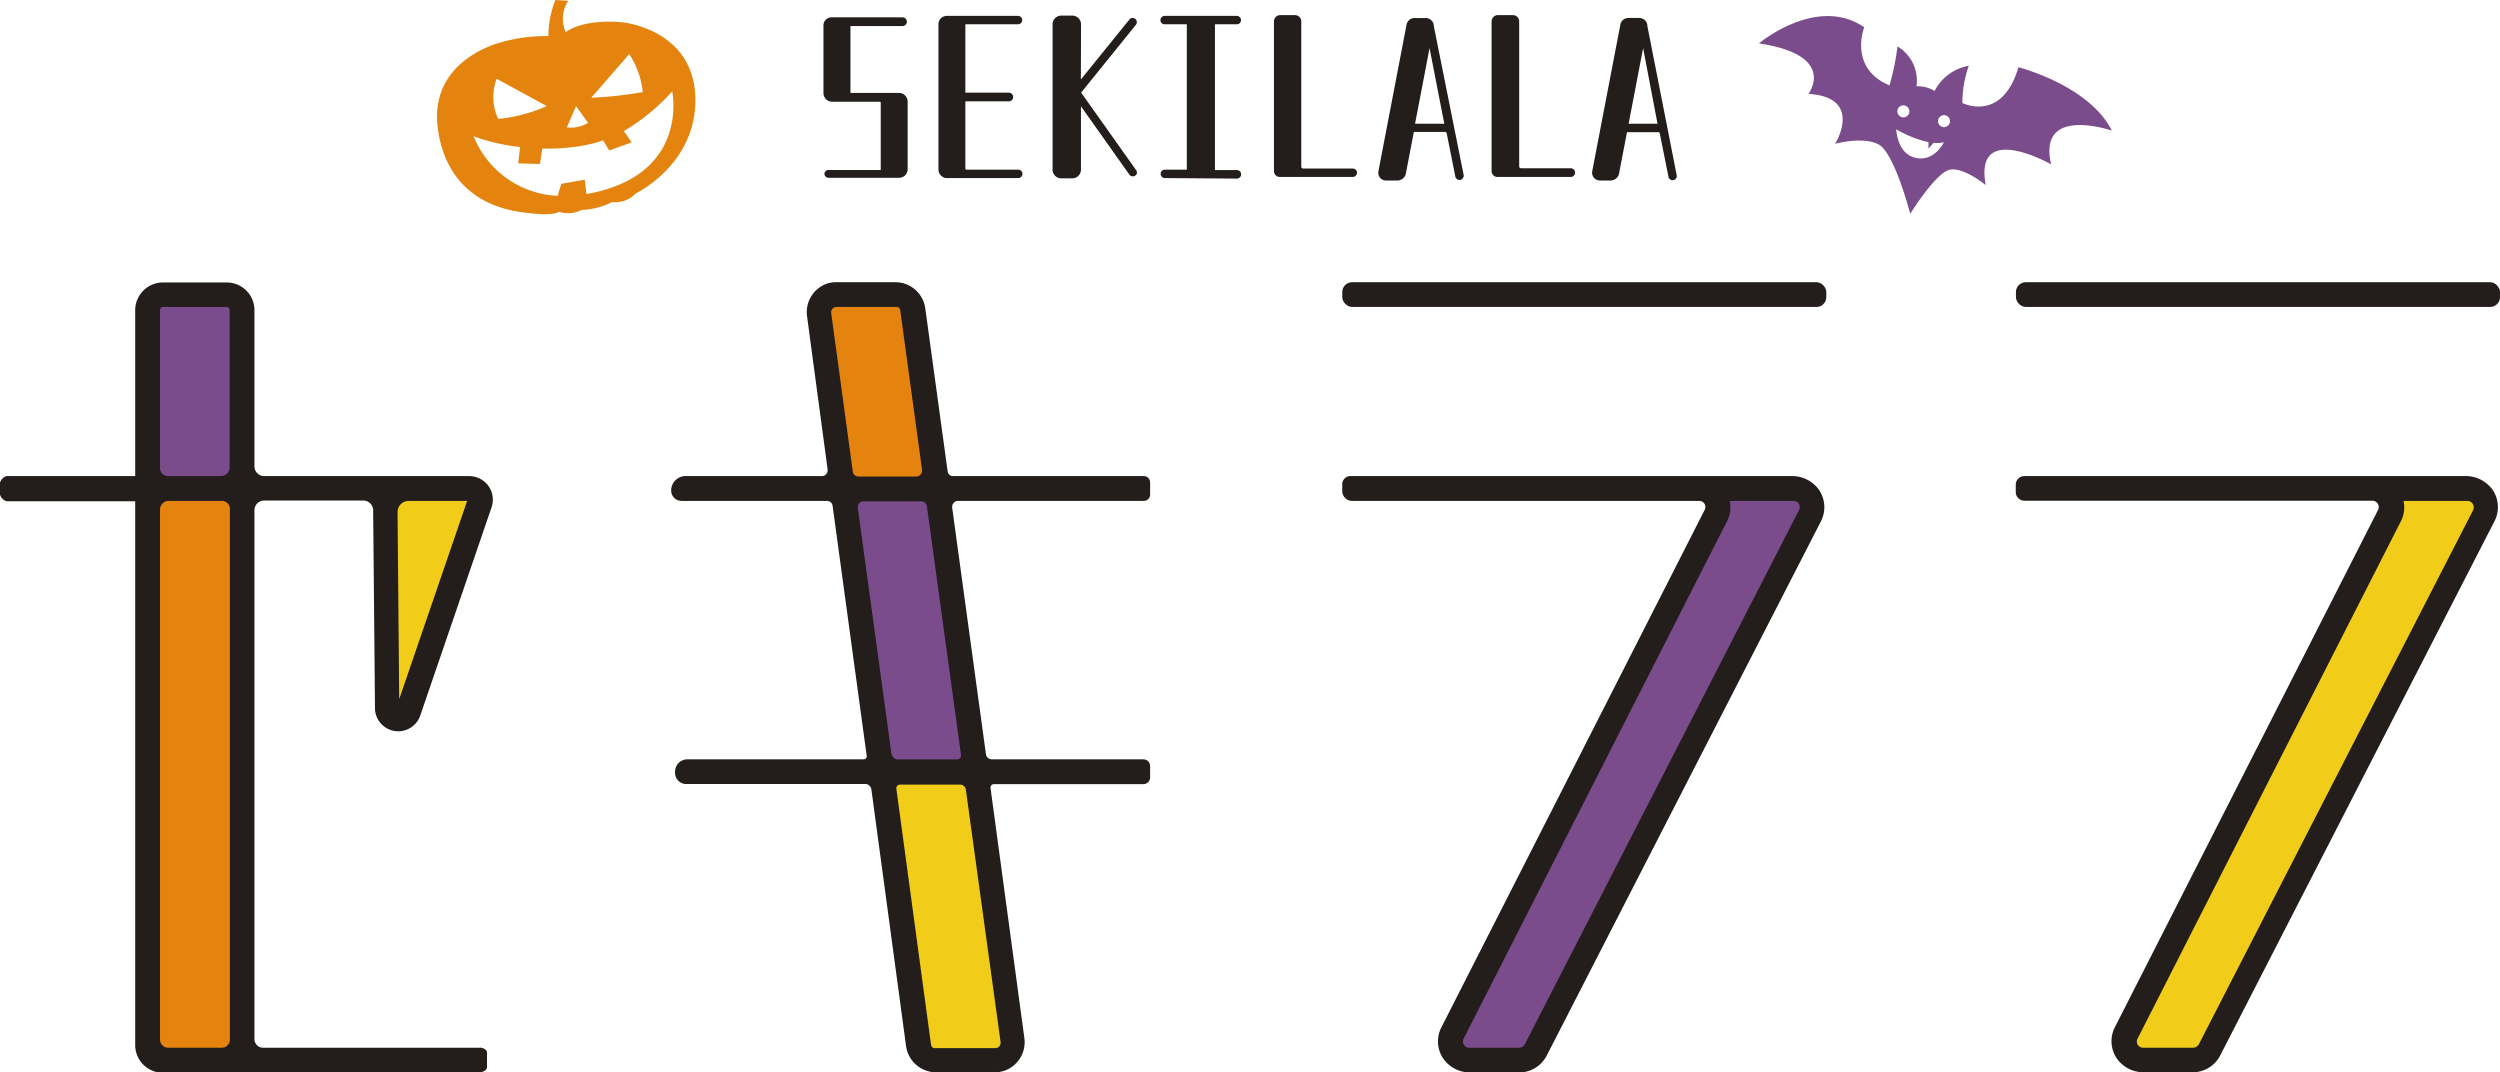 <svg xmlns="http://www.w3.org/2000/svg" viewBox="0 0 288.08 123.58"><defs><style>.cls-1{fill:#7b4c8b;}.cls-2{fill:#e4840f;}.cls-3{fill:#f1cd19;}.cls-4{fill:#231d1c;}</style></defs><g id="レイヤー_2" data-name="レイヤー 2"><g id="英語"><rect class="cls-1" x="17.01" y="33.94" width="10.78" height="22.35"/><rect class="cls-2" x="16.72" y="56.29" width="11.17" height="65.57"/><polygon class="cls-3" points="44.65 56.29 55.38 56.29 46.27 82.46 44.65 82.46 44.65 56.29"/><polygon class="cls-3" points="101.7 89.22 105.52 121.86 116.69 121.86 111.99 89.08 101.7 89.22"/><polygon class="cls-2" points="94.54 34.53 97.38 56.29 107.97 56.29 104.93 33.94 94.54 34.53"/><polygon class="cls-1" points="97.38 56.29 101.7 89.22 112.58 89.08 108.46 56.29 97.38 56.29"/><polygon class="cls-1" points="197.55 56.09 197.55 59.33 167.46 118.92 168.05 121.57 176.58 122.06 208.53 60.11 208.53 57.17 206.87 56.09 197.55 56.09"/><polygon class="cls-3" points="274.89 56.09 274.89 59.33 244.8 118.92 245.38 121.57 253.91 122.06 285.87 60.11 285.87 57.17 284.2 56.09 274.89 56.09"/><path class="cls-4" d="M55.4,55.21A2.87,2.87,0,0,0,54,54.86H30.44a1.12,1.12,0,0,1-1.12-1.12v-18a3.19,3.19,0,0,0-3.19-3.19H18.78a3.2,3.2,0,0,0-3.2,3.19V54.86H.76a1.14,1.14,0,0,0-.76.76V57a1.14,1.14,0,0,0,.76.76H15.58v62.67a3.2,3.2,0,0,0,3.2,3.19H55.44v-.06c.28-.08.68-.24.68-.63v-1.44A.64.64,0,0,0,56,121a1,1,0,0,0-.78-.27H30.39a1,1,0,0,1-1.07-.93v-61a1.12,1.12,0,0,1,1.12-1.12H41.82A1.13,1.13,0,0,1,43,58.84l.21,22.79a2.68,2.68,0,0,0,5.21.84l8.24-24.06A2.71,2.71,0,0,0,55.4,55.21ZM46.18,58.1a1.3,1.3,0,0,1,.93-.38h6.72L46,80.57,45.81,59A1.3,1.3,0,0,1,46.18,58.1ZM25.44,54.86H19.36a.92.92,0,0,1-.92-.92V35.71a.34.34,0,0,1,.34-.34h7.35a.34.34,0,0,1,.33.34V53.84A1,1,0,0,1,25.44,54.86Zm-6,2.86h6.13a.92.92,0,0,1,.92.92V119.8a.93.93,0,0,1-.92.93H19.36a.93.93,0,0,1-.92-.93V58.69A1,1,0,0,1,19.41,57.72Z"/><path class="cls-4" d="M131.81,54.86h-22a.62.62,0,0,1-.61-.53l-2.58-18.81a3.48,3.48,0,0,0-3.43-3H96.37a3.35,3.35,0,0,0-1.13.18A3.49,3.49,0,0,0,93,36.46L95.37,54.1a.73.73,0,0,1-.16.53.68.68,0,0,1-.51.23H79a1.66,1.66,0,0,0-1.66,1.66,1.2,1.2,0,0,0,1.2,1.2H95.3a.65.65,0,0,1,.64.55l3.93,28.81a.37.37,0,0,1-.08.3.4.4,0,0,1-.29.12H79.22a1.42,1.42,0,0,0-1.43,1.38,1.32,1.32,0,0,0,1.14,1.46l.27,0H99.69a.72.72,0,0,1,.72.62l4,29.6a3.49,3.49,0,0,0,3.44,3h6.76a3.41,3.41,0,0,0,1.14-.18,3.49,3.49,0,0,0,2.29-3.76L114.14,90.8a.38.38,0,0,1,.38-.44h17.24a.78.78,0,0,0,.77-.77V88.27a.78.78,0,0,0-.77-.77H114.3a.68.68,0,0,1-.69-.6l-3.89-28.41a.71.71,0,0,1,.17-.54.65.65,0,0,1,.51-.23h21.4a.73.73,0,0,0,.73-.73v-1.4A.73.73,0,0,0,131.81,54.86ZM99,58a.65.65,0,0,1,.51-.23h6.63a.68.68,0,0,1,.67.58L110.74,87a.45.45,0,0,1-.45.51h-6.8a.77.77,0,0,1-.77-.67L98.84,58.49A.71.71,0,0,1,99,58Zm7.09-3.31a.66.66,0,0,1-.49.22H98.92a.66.66,0,0,1-.65-.56L95.78,36.07a.59.59,0,0,1,.15-.49.58.58,0,0,1,.47-.21h6.93a.4.4,0,0,1,.4.35l2.52,18.41A.64.64,0,0,1,106.1,54.64Zm1.2,65.74-4-29.53a.43.43,0,0,1,.43-.49h6.9a.68.68,0,0,1,.68.6l4,29.07a.63.63,0,0,1-.15.49.61.61,0,0,1-.47.21h-6.93A.41.41,0,0,1,107.3,120.38Z"/><rect class="cls-4" x="154.67" y="32.52" width="55.78" height="2.85" rx="1.13"/><path class="cls-4" d="M206.5,54.86H155.6a.94.94,0,0,0-.93.94v.79a1.14,1.14,0,0,0,1.13,1.13h40a.71.71,0,0,1,.62.35.69.69,0,0,1,0,.71l-30.32,59.59a3.54,3.54,0,0,0,.18,3.57,3.77,3.77,0,0,0,3.17,1.64h5.58a3.58,3.58,0,0,0,3.2-1.94l31.59-61.55a3.56,3.56,0,0,0-.17-3.58A3.79,3.79,0,0,0,206.5,54.86Zm-37.83,64.8L199,60.08a3.53,3.53,0,0,0,.32-2.36h7.35a.72.72,0,0,1,.63.35.74.74,0,0,1,0,.72l-31.59,61.54a.74.74,0,0,1-.66.4h-5.74a.71.71,0,0,1-.62-.35A.72.72,0,0,1,168.67,119.66Z"/><rect class="cls-4" x="232.3" y="32.52" width="55.78" height="2.85" rx="1.13"/><path class="cls-4" d="M284.13,54.86H233.28a1,1,0,0,0-1,1v.84a1,1,0,0,0,1,1h40.1a.73.73,0,0,1,.65,1.06l-30.32,59.59a3.54,3.54,0,0,0,.18,3.57,3.78,3.78,0,0,0,3.18,1.64h5.58a3.57,3.57,0,0,0,3.19-1.94l31.6-61.55a3.56,3.56,0,0,0-.18-3.58A3.79,3.79,0,0,0,284.13,54.86Zm-37.8,65.52a.72.72,0,0,1,0-.72l30.32-59.58a3.53,3.53,0,0,0,.32-2.36h7.35a.74.74,0,0,1,.66,1.07l-31.59,61.52a.77.77,0,0,1-.69.42H247A.72.72,0,0,1,246.33,120.38Z"/><path class="cls-4" d="M94.89,3v7.72a1,1,0,0,0,1,1h5.49a.11.11,0,0,1,.11.11v7.7a.06.06,0,0,1-.06.06H95.49A.47.47,0,0,0,95,20a.48.48,0,0,0,.48.49h8.11a1,1,0,0,0,1-1V11.65a1,1,0,0,0-1-.94H98V3.06A.06.06,0,0,1,98.08,3H104a.49.49,0,0,0,0-1h-8.2A.93.93,0,0,0,94.89,3Z"/><path class="cls-4" d="M109.05,20.52h8.28a.49.49,0,0,0,.49-.49.48.48,0,0,0-.49-.48h-6a.1.1,0,0,1-.09-.1V11.74a.06.06,0,0,1,.06-.06h4.95a.49.49,0,1,0,0-1h-4.95a.06.06,0,0,1-.06-.06V2.86a.06.06,0,0,1,.06-.06h6a.48.48,0,0,0,.49-.48.49.49,0,0,0-.49-.49h-8.2a1,1,0,0,0-.73.33h0v0a1,1,0,0,0-.23.61V19.55A1,1,0,0,0,109.05,20.52Z"/><path class="cls-4" d="M124.57,2.8a1,1,0,0,0-1-1h-1.28a1,1,0,0,0-1,1V19.55a1,1,0,0,0,1,1h1.27a1,1,0,0,0,1-1v-7.3l5.58,7.87a.48.48,0,0,0,.63.14h0A.47.47,0,0,0,131,20a.49.49,0,0,0-.08-.39l-6.34-8.94,6.31-7.81a.45.45,0,0,0,.1-.38.44.44,0,0,0-.21-.33.47.47,0,0,0-.64.1l-5.59,6.91Z"/><path class="cls-4" d="M143,2.32a.49.49,0,0,0-.48-.49h-8.31a.49.49,0,0,0-.49.49.48.48,0,0,0,.49.48l2.55,0,0,16.75-2.52,0h0a.49.49,0,0,0-.49.4.49.49,0,0,0,.11.4.47.47,0,0,0,.37.17l8.29.06h0a.49.49,0,0,0,.49-.41.46.46,0,0,0-.1-.39.53.53,0,0,0-.37-.18H140L140,2.8h2.58A.48.48,0,0,0,143,2.32Z"/><path class="cls-4" d="M156.37,19.9a.49.49,0,0,0-.48-.48h-5.73a.21.21,0,0,1-.21-.21V2.47a.73.73,0,0,0-.72-.73h-1.71a.73.73,0,0,0-.72.73V19.71a.67.67,0,0,0,.68.68h8.41A.49.49,0,0,0,156.37,19.9Z"/><path class="cls-4" d="M159.8,20.8H161A1,1,0,0,0,162,20l.91-4.74a.08.08,0,0,1,.08-.06h3.53a.18.18,0,0,1,.18.14l1,5a.5.5,0,0,0,.57.39h0a.5.5,0,0,0,.39-.57L165.22,3a.25.25,0,0,0,0-.07.91.91,0,0,0-.34-.64.92.92,0,0,0-.61-.21H163a.93.93,0,0,0-.92.76l-3.24,16.88a.94.94,0,0,0,.32.9A1,1,0,0,0,159.8,20.8Zm3.26-6.54h0l-.25,0Zm1.67-8.72,1.7,8.72h-3.37Z"/><path class="cls-4" d="M172.56,20.39H181a.49.49,0,0,0,0-1h-5.73a.21.21,0,0,1-.21-.21V2.47a.73.73,0,0,0-.72-.73H172.6a.73.73,0,0,0-.72.73V19.71A.67.67,0,0,0,172.56,20.39Z"/><path class="cls-4" d="M184.41,20.8h1.21a1,1,0,0,0,.94-.77l.91-4.74a.07.07,0,0,1,.07-.06h3.54a.18.18,0,0,1,.18.14l1,5a.5.5,0,0,0,.57.39h0a.49.49,0,0,0,.38-.57L189.83,3s0-.05,0-.08a.91.91,0,0,0-.34-.64,1,1,0,0,0-.62-.21h-1.23a.93.93,0,0,0-.92.76l-3.24,16.88a.92.92,0,0,0,.32.9A1,1,0,0,0,184.41,20.8Zm3.26-6.54h0l-.25,0Zm0,0,1.67-8.72L191,14.26Z"/><path class="cls-2" d="M80.13,11.5C80.1,4,73,2.75,71.94,2.6s-4.73-.35-6.75,1.1A3.79,3.79,0,0,1,65.48.09L64,0a11.21,11.21,0,0,0-.81,4.16,18.71,18.71,0,0,0-6.15.93C54,6.15,49.51,8.94,50.5,15.15s5.21,8.62,9.27,9.25,4.65,0,4.65,0a3.37,3.37,0,0,0,2.6-.21,8.35,8.35,0,0,0,3.5-.9,3.27,3.27,0,0,0,2.74-1S80.16,19,80.13,11.5ZM72.51,6.23a10,10,0,0,1,1.56,4.38,44.43,44.43,0,0,1-5.93.65Zm-6.13,6,1.38,1.92a3.77,3.77,0,0,1-2.44.53ZM57.23,9.08,63,12.22a17.65,17.65,0,0,1-5.59,1.48A5.93,5.93,0,0,1,57.23,9.08ZM68.58,22.16c-.34.08-.68.14-1,.2l-.2-1.65-2.7.47-.43,1.39a11,11,0,0,1-9.68-6.87,22.65,22.65,0,0,0,5.36,1.24l-.22,1.88,2.51.08.27-1.78A24.42,24.42,0,0,0,67,16.81a15.74,15.74,0,0,0,2.5-.63l.7,1.16,2.59-.94-.9-1.3a23.53,23.53,0,0,0,5.57-4.57S79.43,19.7,68.58,22.16Z"/><path class="cls-1" d="M243.35,15.05c-2.62-5.23-10.76-7.3-10.76-7.3-1.91,6.44-6.46,4.12-6.46,4.12a12.62,12.62,0,0,1,.74-4.29,5.48,5.48,0,0,0-3.94,2.9,3.83,3.83,0,0,0-2.09-.54,4.58,4.58,0,0,0-2.19-4.59,27.79,27.79,0,0,1-.92,4.49c-4.77-2-2.91-6.7-2.91-6.7C209.35-.6,202.69,5,202.69,5c9.11,1.37,5.7,5.82,5.7,5.82,6.4.39,3.08,5.75,3.08,5.75s3.17-.88,5,.07,3.65,8,3.65,8,3-4.85,4.62-5.1,4.08,1.79,4.08,1.79c-1.4-7.48,7.54-2.39,7.54-2.39C234.74,12.08,243.35,15.05,243.35,15.05Zm-24.68-2.42a.69.69,0,1,1,.45.86A.69.69,0,0,1,218.67,12.63Zm2,5.54c-2.09-.52-2.16-3.27-2.16-3.27a13,13,0,0,0,3.71,1.48v.75l.59-.67a3.57,3.57,0,0,0,1.19-.07S222.91,18.73,220.65,18.17Zm4-4a.69.69,0,0,1-.86.45.69.69,0,1,1,.86-.45Z"/></g></g></svg>
